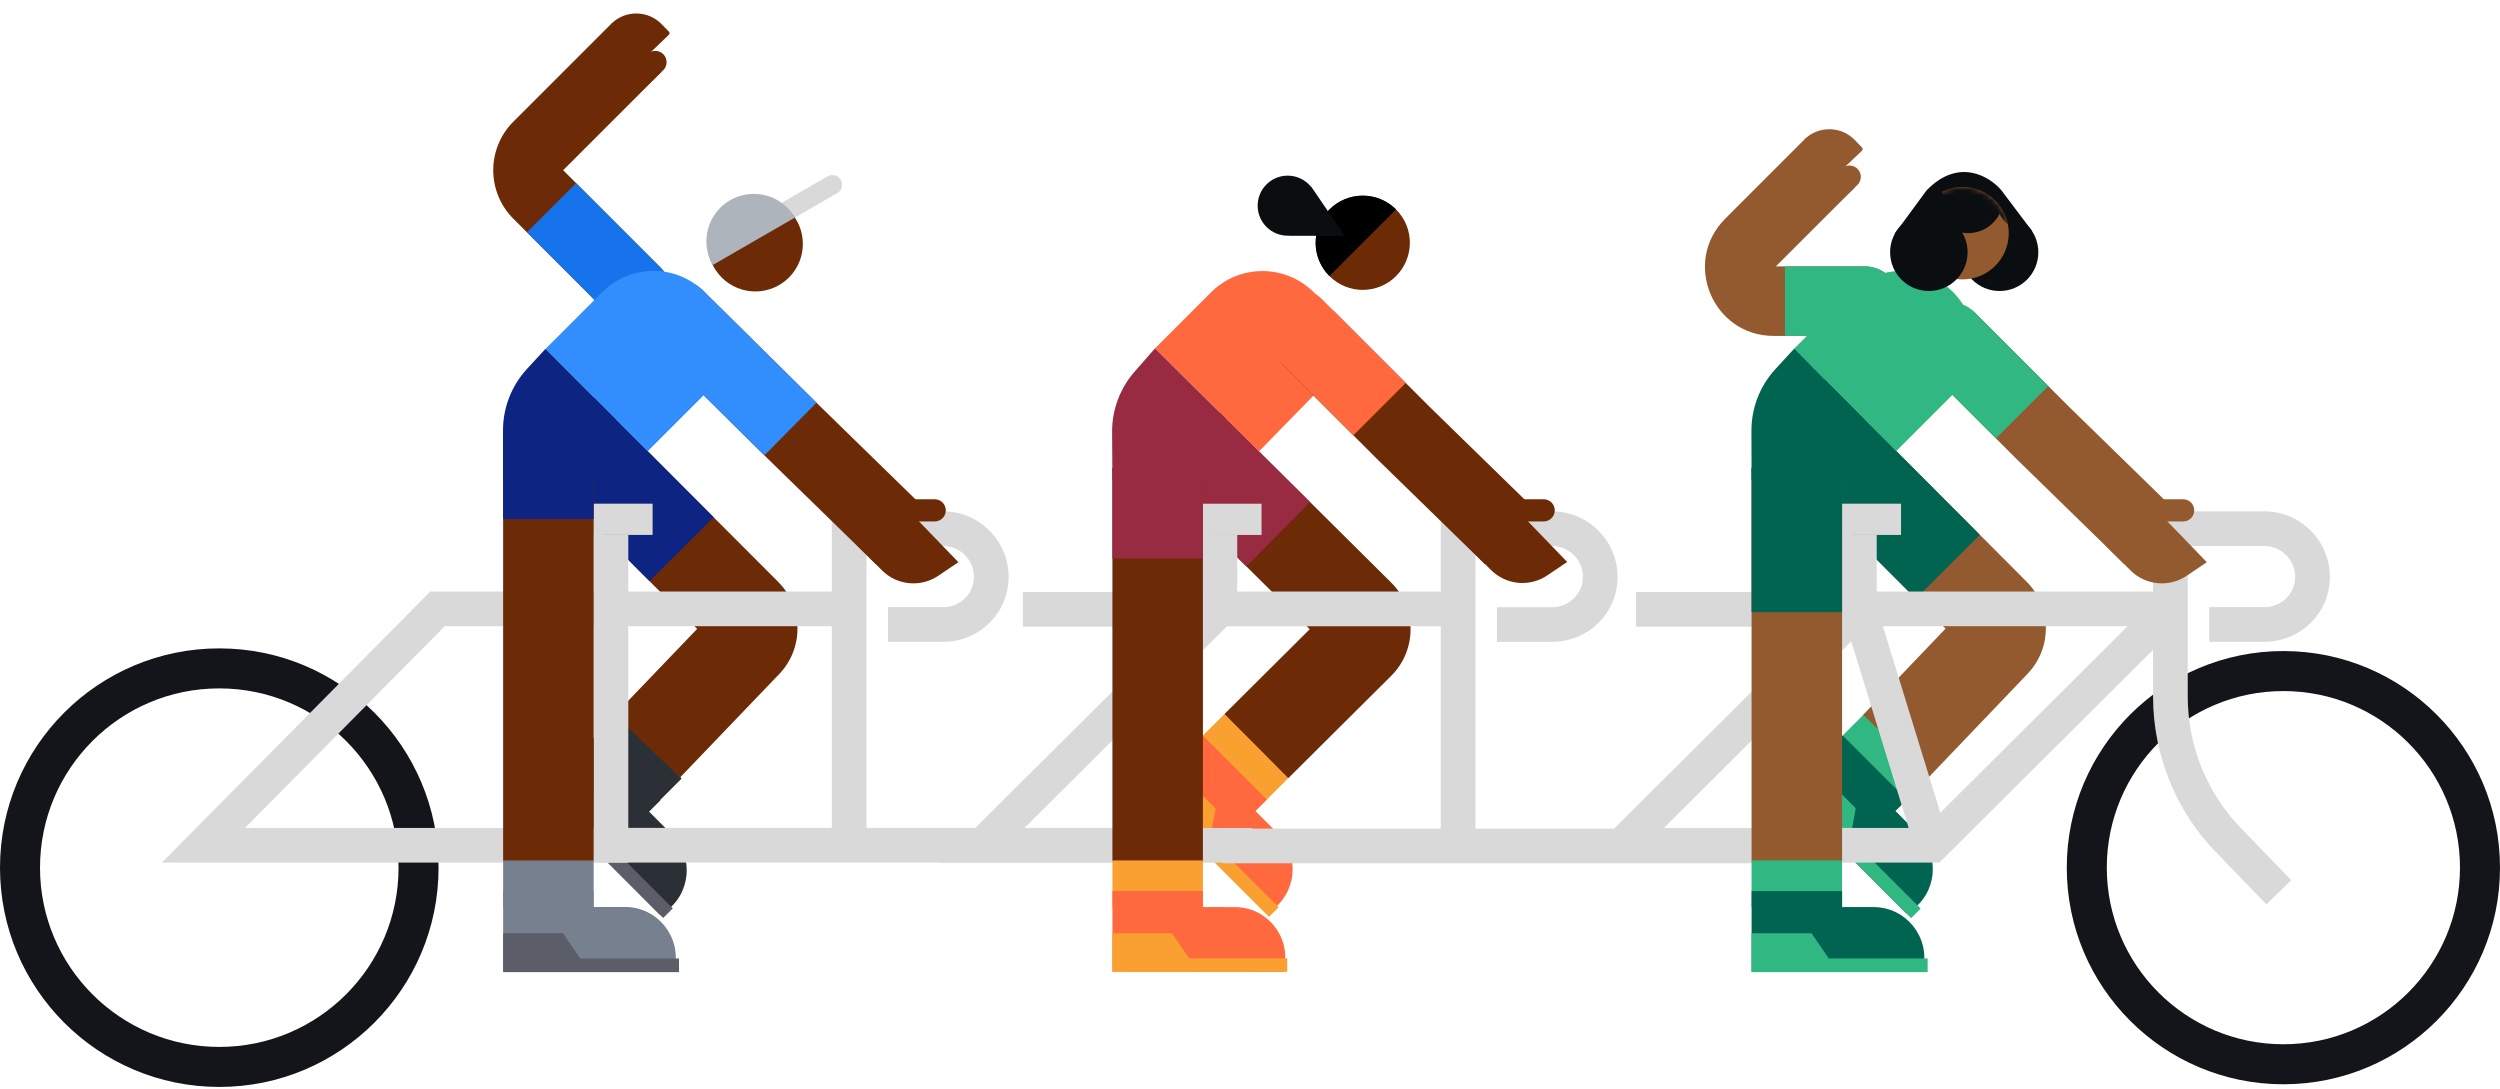<svg xmlns="http://www.w3.org/2000/svg" fill="none" viewBox="0 0 480 209" height="209" width="480">
<path fill="#31B882" d="M370.29 149.259L358.018 136.987L351.692 143.312L363.964 155.585L370.29 149.259Z"></path>
<path fill="#006451" d="M366.052 175.411L342.869 152.179L353.813 141.235L366.105 153.527L363.925 155.707L368.275 160.06C372.598 164.386 371.861 171.59 366.752 174.951L366.052 175.411Z"></path>
<path fill="#31B882" d="M356.303 155.186L348.12 147.003L342.883 152.24L366.929 176.287L368.767 174.449L355.264 160.946L356.303 155.186Z"></path>
<path fill="#935A30" d="M350.39 72.865L389.12 111.697C393.966 116.555 394.049 124.392 389.308 129.353L370.281 149.26L357.719 137.254L373.549 120.692L338.086 85.136L350.39 72.865Z" clip-rule="evenodd" fill-rule="evenodd"></path>
<path fill="#006451" d="M350.391 72.865L380.139 102.692L367.836 114.963L338.087 85.136L350.391 72.865Z" clip-rule="evenodd" fill-rule="evenodd"></path>
<path fill="#2B2F36" d="M130.879 149.475L118.559 137.155L112.209 143.505L124.529 155.825L130.879 149.475Z"></path>
<path fill="#2B2F36" d="M126.764 175.694L103.397 152.277L114.428 141.246L126.817 153.635L124.62 155.832L129.005 160.22C133.361 164.581 132.619 171.841 127.47 175.229L126.764 175.694Z"></path>
<path fill="#5B5D69" d="M116.829 155.199L108.689 147.059L103.41 152.338L127.33 176.258L129.182 174.406L115.75 160.974L116.829 155.199Z"></path>
<path fill="#6C2B06" d="M114.06 76.323L149.428 111.742C154.284 116.604 154.364 124.456 149.608 129.417L130.579 149.268L118.035 137.243L133.856 120.739L101.764 88.602L114.06 76.323Z" clip-rule="evenodd" fill-rule="evenodd"></path>
<path fill="#0D2482" d="M114.071 76.307L137.013 99.31L124.709 111.581L101.767 88.578L114.071 76.307Z" clip-rule="evenodd" fill-rule="evenodd"></path>
<path fill="#FAA030" d="M247.354 149.386L235.106 137.088L228.706 143.441L241.002 155.737L247.354 149.386Z"></path>
<path fill="#FF693D" d="M243.116 175.464L219.925 152.223L230.927 141.221L243.224 153.517L241.032 155.708L245.351 160.031C249.693 164.377 248.957 171.613 243.827 174.995L243.116 175.464Z"></path>
<path fill="#FAA030" d="M233.422 155.266L225.424 147.268L220.158 152.533L243.662 176.037L245.51 174.19L232.311 160.991L233.422 155.266Z"></path>
<path fill="#6C2B06" d="M234.17 79.177L267.092 111.837C272.07 116.776 272.076 124.824 267.104 129.769L247.351 149.416L235.096 137.096L251.467 120.813L221.932 91.513L234.17 79.177Z" clip-rule="evenodd" fill-rule="evenodd"></path>
<path fill="#982A42" d="M234.172 79.178L251.537 96.414L239.296 108.747L221.931 91.511L234.172 79.178Z" clip-rule="evenodd" fill-rule="evenodd"></path>
<path fill="#14151A" d="M42.102 132.172C23.093 132.172 7.683 147.582 7.683 166.591C7.683 185.6 23.093 201.009 42.102 201.009C61.111 201.009 76.521 185.6 76.521 166.591C76.521 147.582 61.111 132.172 42.102 132.172ZM0 166.591C0 143.339 18.85 124.489 42.102 124.489C65.354 124.489 84.204 143.339 84.204 166.591C84.204 189.843 65.354 208.693 42.102 208.693C18.85 208.693 0 189.843 0 166.591Z" clip-rule="evenodd" fill-rule="evenodd"></path>
<path fill="#D9D9D9" d="M234.819 159.095H338.482V165.754H234.819V159.095Z" clip-rule="evenodd" fill-rule="evenodd"></path>
<path fill="#D9D9D9" d="M225.421 96.713H242.217V102.712H225.421V96.713Z"></path>
<path fill="#D9D9D9" d="M283.286 104.842L297.985 104.842C301.259 104.842 303.913 107.496 303.913 110.77C303.913 113.988 301.316 116.579 297.985 116.579H287.408V123.238H297.985C304.88 123.238 310.572 117.779 310.572 110.77C310.572 103.819 304.937 98.183 297.985 98.183L276.627 98.183V113.578L237.549 113.578V102.712H230.89V115.524L180.566 165.629H240.442V158.97H196.692L235.594 120.237L276.627 120.237V162.182H283.286V104.842Z" clip-rule="evenodd" fill-rule="evenodd"></path>
<path fill="#D9D9D9" d="M196.387 113.667H234.714V120.326H196.387V113.667Z" clip-rule="evenodd" fill-rule="evenodd"></path>
<path fill="#D9D9D9" d="M114.437 158.953H218.101V165.612H114.437V158.953Z" clip-rule="evenodd" fill-rule="evenodd"></path>
<path fill="#14151A" d="M438.41 132.685C419.684 132.685 404.504 147.865 404.504 166.591C404.504 185.317 419.684 200.497 438.41 200.497C457.136 200.497 472.316 185.317 472.316 166.591C472.316 147.865 457.136 132.685 438.41 132.685ZM396.82 166.591C396.82 143.622 415.441 125.001 438.41 125.001C461.38 125.001 480 143.622 480 166.591C480 189.56 461.38 208.181 438.41 208.181C415.441 208.181 396.82 189.56 396.82 166.591Z" clip-rule="evenodd" fill-rule="evenodd"></path>
<path fill="#D9D9D9" d="M348.202 96.707H364.998V102.706H348.202V96.707Z"></path>
<path fill="#D9D9D9" d="M420.047 104.835L434.745 104.835C438.019 104.835 440.673 107.489 440.673 110.764C440.673 113.981 438.076 116.572 434.745 116.572H424.168V123.231H434.745C441.64 123.231 447.332 117.772 447.332 110.764C447.332 103.812 441.697 98.176 434.745 98.176L413.388 98.176L413.387 113.571L360.329 113.571V102.705H353.67V115.517L303.346 165.622H372.354L413.387 124.768L413.387 133.744C413.387 145.144 417.912 156.077 425.967 164.143L435.137 173.631L439.925 169.004L430.716 159.475L430.696 159.455C423.877 152.636 420.046 143.387 420.046 133.744L420.047 104.835ZM408.507 120.23L361.509 120.23L372.538 156.042L408.507 120.23ZM366.47 158.963L355.441 123.151L319.472 158.963H366.47Z" clip-rule="evenodd" fill-rule="evenodd"></path>
<path fill="#D9D9D9" d="M314.102 113.661H357.494V120.32H314.102V113.661Z" clip-rule="evenodd" fill-rule="evenodd"></path>
<path fill="#D9D9D9" d="M108.503 96.707H125.3V102.706H108.503V96.707Z"></path>
<path fill="#D9D9D9" d="M166.369 104.836L181.067 104.836C184.341 104.836 186.995 107.49 186.995 110.765C186.995 113.982 184.398 116.573 181.067 116.573H170.49V123.232H181.067C187.962 123.232 193.654 117.773 193.654 110.765C193.654 103.813 188.019 98.177 181.067 98.177L159.71 98.177V113.572L120.631 113.572V102.706H113.972V113.572H82.618L31.071 165.623H120.631V120.231L159.71 120.231V160.652H166.369V104.836ZM113.972 120.231H85.395L47.037 158.964H113.972V120.231Z" clip-rule="evenodd" fill-rule="evenodd"></path>
<path fill="#935A30" d="M357.495 28.939L351.335 34.799L346.525 26.689C349.244 24.102 353.543 24.198 356.144 26.904L357.509 28.323C357.675 28.497 357.669 28.773 357.495 28.939Z"></path>
<path fill="#935A30" d="M340.966 51.145L356.112 35.999L346.672 26.56L331.235 41.997C322.933 50.299 328.813 64.495 340.554 64.495L358.039 64.495C361.726 64.495 364.714 61.507 364.714 57.82C364.714 54.134 361.726 51.145 358.039 51.145L340.966 51.145Z" clip-rule="evenodd" fill-rule="evenodd"></path>
<path fill="#31B882" d="M364.714 57.82C364.714 61.507 361.725 64.495 358.039 64.495L342.717 64.494L342.718 51.144L358.039 51.145C361.726 51.145 364.714 54.134 364.714 57.82Z" clip-rule="evenodd" fill-rule="evenodd"></path>
<path fill="#935A30" d="M356.684 32.455C357.51 33.324 357.476 34.698 356.607 35.524L352.364 39.56C351.496 40.387 350.122 40.352 349.295 39.484C348.469 38.615 348.503 37.241 349.372 36.415L353.615 32.378C354.484 31.552 355.858 31.586 356.684 32.455Z" clip-rule="evenodd" fill-rule="evenodd"></path>
<path fill="#935A30" d="M407.91 108.356L417.838 98.179L397.113 77.963L379.243 60.092C376.467 57.316 371.966 57.316 369.19 60.092C366.413 62.868 366.413 67.37 369.19 70.146L387.122 88.079L407.91 108.356Z" clip-rule="evenodd" fill-rule="evenodd"></path>
<path fill="#31B882" d="M383.215 84.172L369.189 70.146C366.413 67.37 366.413 62.869 369.189 60.093C371.965 57.317 376.466 57.317 379.242 60.093L393.268 74.119L383.215 84.172Z" clip-rule="evenodd" fill-rule="evenodd"></path>
<path fill="#31B882" d="M355.346 56.077L344.458 66.964L364.09 86.597L374.978 75.709C380.399 70.288 380.399 61.498 374.978 56.077C369.557 50.656 360.767 50.656 355.346 56.077Z"></path>
<path fill="#935A30" d="M423.709 107.942L411.553 95.353L405.716 94.749L404.19 104.658L409.045 109.512C411.933 112.398 416.461 112.833 419.845 110.549L423.709 107.942Z"></path>
<path fill="#935A30" d="M421.295 97.987C421.295 96.809 420.341 95.855 419.163 95.855L412.139 95.855C410.961 95.855 410.006 96.809 410.006 97.987C410.006 99.164 410.961 100.119 412.138 100.119L419.163 100.119C420.341 100.119 421.295 99.164 421.295 97.987Z" clip-rule="evenodd" fill-rule="evenodd"></path>
<path fill="#935A30" d="M353.679 89.811L353.679 165.317L336.302 165.317L336.302 89.811L353.679 89.811Z" clip-rule="evenodd" fill-rule="evenodd"></path>
<path fill="#006451" d="M353.679 89.811L353.679 117.531L336.302 117.531L336.302 89.811L353.679 89.811Z" clip-rule="evenodd" fill-rule="evenodd"></path>
<path fill="#006451" d="M357.995 91.856L336.302 92.211L336.276 82.705C336.264 78.318 337.908 74.088 340.88 70.861L344.498 66.932L357.98 80.566L357.995 91.856Z"></path>
<path fill="#31B882" d="M353.677 165.2H336.303L336.303 174.18H353.677L353.677 165.2Z"></path>
<path fill="#006451" d="M369.117 186.586L336.307 186.551V171.079H353.684V174.16L359.739 174.163C365.902 174.165 370.511 179.825 369.266 185.861L369.117 186.586Z"></path>
<path fill="#31B882" d="M347.81 179.184H336.307V186.649H370.109V184.03H351.128L347.81 179.184Z"></path>
<path fill="#0B0E11" d="M384.276 36.55L390.157 44.359L363.758 44.914L369.901 36.55C376.069 30.173 382.055 33.893 384.276 36.55Z"></path>
<path fill="#0B0E11" d="M376.479 48.433C376.479 52.542 379.811 55.874 383.92 55.874C388.03 55.874 391.361 52.542 391.361 48.433C391.361 44.323 388.03 40.992 383.92 40.992C379.811 40.992 376.479 44.323 376.479 48.433Z"></path>
<path fill="#935A30" d="M367.926 44.77C367.926 49.672 371.901 53.647 376.803 53.647C381.706 53.647 385.681 49.672 385.681 44.77C385.681 39.867 381.706 35.892 376.803 35.892C371.901 35.892 367.926 39.867 367.926 44.77Z"></path>
<mask height="19" width="19" y="35" x="367" maskUnits="userSpaceOnUse" style="mask-type:alpha" id="mask0_2385_2313">
<path fill="#935A30" d="M376.803 35.875C371.901 35.875 367.926 39.853 367.926 44.761C367.926 49.669 371.901 53.648 376.803 53.648C381.706 53.648 385.681 49.669 385.681 44.761C385.681 39.853 381.706 35.875 376.803 35.875Z"></path>
</mask>
<g mask="url(#mask0_2385_2313)">
<path fill="#0B0E11" d="M383.922 41.063C385.049 43.259 387.337 44.761 389.975 44.761C393.731 44.761 396.775 41.716 396.775 37.96C396.775 34.204 393.731 31.16 389.975 31.16C387.337 31.16 385.049 32.662 383.922 34.858C382.794 32.662 380.507 31.16 377.868 31.16C374.113 31.16 371.068 34.204 371.068 37.96C371.068 41.716 374.113 44.761 377.868 44.761C380.507 44.761 382.794 43.259 383.922 41.063Z" clip-rule="evenodd" fill-rule="evenodd"></path>
</g>
<path fill="#0B0E11" d="M362.9 48.432C362.9 52.542 366.231 55.873 370.341 55.873C374.451 55.873 377.782 52.542 377.782 48.432C377.782 44.323 374.451 40.992 370.341 40.992C366.231 40.992 362.9 44.323 362.9 48.432Z"></path>
<path fill="#0B0E11" d="M372.236 35.145L365.57 43.509L375.111 42.986L372.236 35.145Z"></path>
<path fill="#FF693D" d="M232.508 56.136L221.752 66.892L241.722 86.671L252.371 75.766C257.715 70.295 257.663 61.544 252.256 56.136C246.802 50.682 237.961 50.682 232.508 56.136Z"></path>
<path fill="#6C2B06" d="M285.131 108.357L295.058 98.18L274.333 77.964L256.463 60.093C253.687 57.317 249.186 57.317 246.41 60.093C243.634 62.87 243.634 67.371 246.41 70.147L264.343 88.079L285.131 108.357Z" clip-rule="evenodd" fill-rule="evenodd"></path>
<path fill="#FF693D" d="M243.706 57.39C246.482 54.614 250.983 54.614 253.759 57.39L269.899 73.53L259.845 83.583L243.706 67.443C240.929 64.667 240.929 60.166 243.706 57.39Z" clip-rule="evenodd" fill-rule="evenodd"></path>
<path fill="#6C2B06" d="M300.898 107.898L288.793 95.361L282.98 94.76L281.46 104.628L286.275 109.441C289.163 112.327 293.69 112.762 297.075 110.478L300.898 107.898Z"></path>
<path fill="#6C2B06" d="M298.516 97.988C298.516 96.81 297.562 95.856 296.384 95.856L289.36 95.855C288.182 95.855 287.227 96.81 287.227 97.987C287.227 99.165 288.182 100.12 289.359 100.12L296.384 100.12C297.562 100.12 298.516 99.165 298.516 97.988Z" clip-rule="evenodd" fill-rule="evenodd"></path>
<path fill="#6C2B06" d="M230.96 89.811L230.96 165.317L213.584 165.317L213.584 89.811L230.96 89.811Z" clip-rule="evenodd" fill-rule="evenodd"></path>
<path fill="#982A42" d="M230.96 89.811L230.962 107.235L213.585 107.236L213.584 89.812L230.96 89.811Z" clip-rule="evenodd" fill-rule="evenodd"></path>
<path fill="#982A42" d="M235.327 91.735L213.584 92.084L213.523 82.957C213.495 78.699 215.027 74.579 217.831 71.374L221.753 66.892L235.327 80.338V91.735Z"></path>
<path fill="#FAA030" d="M230.963 165.2H213.586L213.586 174.18H230.963L230.963 165.2Z"></path>
<path fill="#FF693D" d="M246.392 186.585L213.586 186.55V171.08H230.961V174.161L237.113 174.164C243.226 174.166 247.796 179.778 246.561 185.765L246.392 186.585Z"></path>
<path fill="#FAA030" d="M225.006 179.181H213.586V186.584H247.147V183.986H228.301L225.006 179.181Z"></path>
<path fill="#6C2B06" d="M255.253 53.01C258.785 56.542 264.512 56.542 268.045 53.01C271.577 49.477 271.577 43.75 268.045 40.217C264.512 36.685 258.785 36.685 255.253 40.217C251.72 43.75 251.72 49.477 255.253 53.01Z"></path>
<path fill="black" d="M255.253 53.01L268.045 40.218C268.045 40.218 268.045 40.218 268.045 40.217C264.512 36.685 258.785 36.685 255.253 40.217C251.72 43.75 251.72 49.477 255.253 53.01C255.253 53.01 255.253 53.01 255.253 53.01Z" clip-rule="evenodd" fill-rule="evenodd"></path>
<path fill="#0B0E11" d="M247.494 45.248C247.444 45.25 247.394 45.252 247.344 45.252C244.16 45.312 241.531 42.78 241.471 39.596C241.411 36.413 243.944 33.784 247.127 33.724C248.993 33.689 250.669 34.544 251.748 35.899L251.767 35.856L258.192 45.278L247.482 45.273L247.494 45.248Z" clip-rule="evenodd" fill-rule="evenodd"></path>
<path fill="#6C2B06" d="M108.125 32.679L126.904 13.9L117.464 4.46L98.565 23.36C93.418 28.506 93.418 36.851 98.565 41.998L117.433 60.866C120.04 63.472 124.266 63.472 126.873 60.865C129.479 58.259 129.479 54.033 126.873 51.426L108.125 32.679Z" clip-rule="evenodd" fill-rule="evenodd"></path>
<path fill="#1773EB" d="M126.872 60.865C124.265 63.472 120.039 63.472 117.432 60.865L101.172 44.604L110.611 35.164L126.872 51.426C129.479 54.033 129.479 58.259 126.872 60.865Z" clip-rule="evenodd" fill-rule="evenodd"></path>
<path fill="#6C2B06" d="M128.411 6.684L122.283 12.578L117.429 4.494C120.134 1.892 124.433 1.965 127.049 4.657L128.421 6.069C128.589 6.241 128.585 6.517 128.411 6.684Z"></path>
<path fill="#6C2B06" d="M127.39 10.442C128.216 11.311 128.182 12.685 127.313 13.511L123.07 17.548C122.201 18.374 120.827 18.34 120.001 17.471C119.174 16.602 119.209 15.228 120.077 14.402L124.321 10.366C125.189 9.539 126.563 9.574 127.39 10.442Z" clip-rule="evenodd" fill-rule="evenodd"></path>
<path fill="#6C2B06" d="M168.211 108.358L178.139 98.18L157.4 77.95L135.031 55.833C132.239 53.072 127.738 53.098 124.978 55.889C122.217 58.681 122.243 63.182 125.035 65.942L147.438 88.094L168.211 108.358Z" clip-rule="evenodd" fill-rule="evenodd"></path>
<path fill="#328DFD" d="M156.762 77.319L135.031 55.833C132.239 53.072 127.738 53.098 124.978 55.889C122.218 58.681 122.243 63.182 125.035 65.942L146.766 87.429L156.762 77.319Z" clip-rule="evenodd" fill-rule="evenodd"></path>
<path fill="#328DFD" d="M115.647 56.078L104.72 67.005L124.352 86.637L135.279 75.71C140.7 70.289 140.7 61.499 135.279 56.078C129.858 50.657 121.068 50.657 115.647 56.078Z"></path>
<path fill="#6C2B06" d="M184.01 107.943L171.854 95.354L166.017 94.75L164.49 104.659L169.346 109.513C172.234 112.399 176.762 112.834 180.146 110.55L184.01 107.943Z"></path>
<path fill="#6C2B06" d="M181.597 97.987C181.597 96.809 180.642 95.855 179.465 95.855L172.44 95.855C171.263 95.855 170.308 96.809 170.308 97.987C170.308 99.164 171.262 100.119 172.44 100.119L179.465 100.119C180.642 100.119 181.597 99.164 181.597 97.987Z" clip-rule="evenodd" fill-rule="evenodd"></path>
<path fill="#D9D9D9" d="M161.429 34.538C160.915 33.649 159.778 33.344 158.888 33.858L149.054 39.535L150.914 42.757L160.748 37.08C161.638 36.566 161.943 35.428 161.429 34.538Z"></path>
<path fill="#6C2B06" d="M151.475 53.285C147.911 56.849 142.133 56.849 138.569 53.285C135.006 49.721 135.006 43.943 138.569 40.38C142.133 36.816 147.911 36.816 151.475 40.38C155.039 43.943 155.039 49.721 151.475 53.285Z"></path>
<path fill="#AEB4BC" d="M136.841 50.882C135.633 48.79 135.306 46.304 135.931 43.971C136.556 41.637 138.083 39.648 140.175 38.44C142.267 37.232 144.753 36.905 147.087 37.53C149.42 38.155 151.409 39.682 152.617 41.774L144.729 46.328L136.841 50.882Z"></path>
<path fill="#6C2B06" d="M113.98 86.17L113.979 165.317L96.602 165.317L96.603 86.17L113.98 86.17Z" clip-rule="evenodd" fill-rule="evenodd"></path>
<path fill="#0D2482" d="M118.296 91.83L96.605 92.172L96.578 82.679C96.565 78.292 98.209 74.061 101.18 70.834L104.722 66.987L118.283 80.569L118.296 91.83Z"></path>
<path fill="#76808F" d="M129.391 186.619L96.603 186.584V171.043H113.969V174.138L120.023 174.14C126.183 174.143 130.791 179.795 129.552 185.829L129.391 186.619Z"></path>
<path fill="#5B5D69" d="M108.093 179.184H96.604V186.649H130.368V184.03H111.408L108.093 179.184Z"></path>
<path fill="#76808F" d="M113.981 165.2H96.604L96.604 174.181H113.981L113.981 165.2Z"></path>
<path fill="#0D2482" d="M113.981 83.646L113.982 99.672L96.605 99.672L96.605 83.646L113.981 83.646Z" clip-rule="evenodd" fill-rule="evenodd"></path>
</svg>
